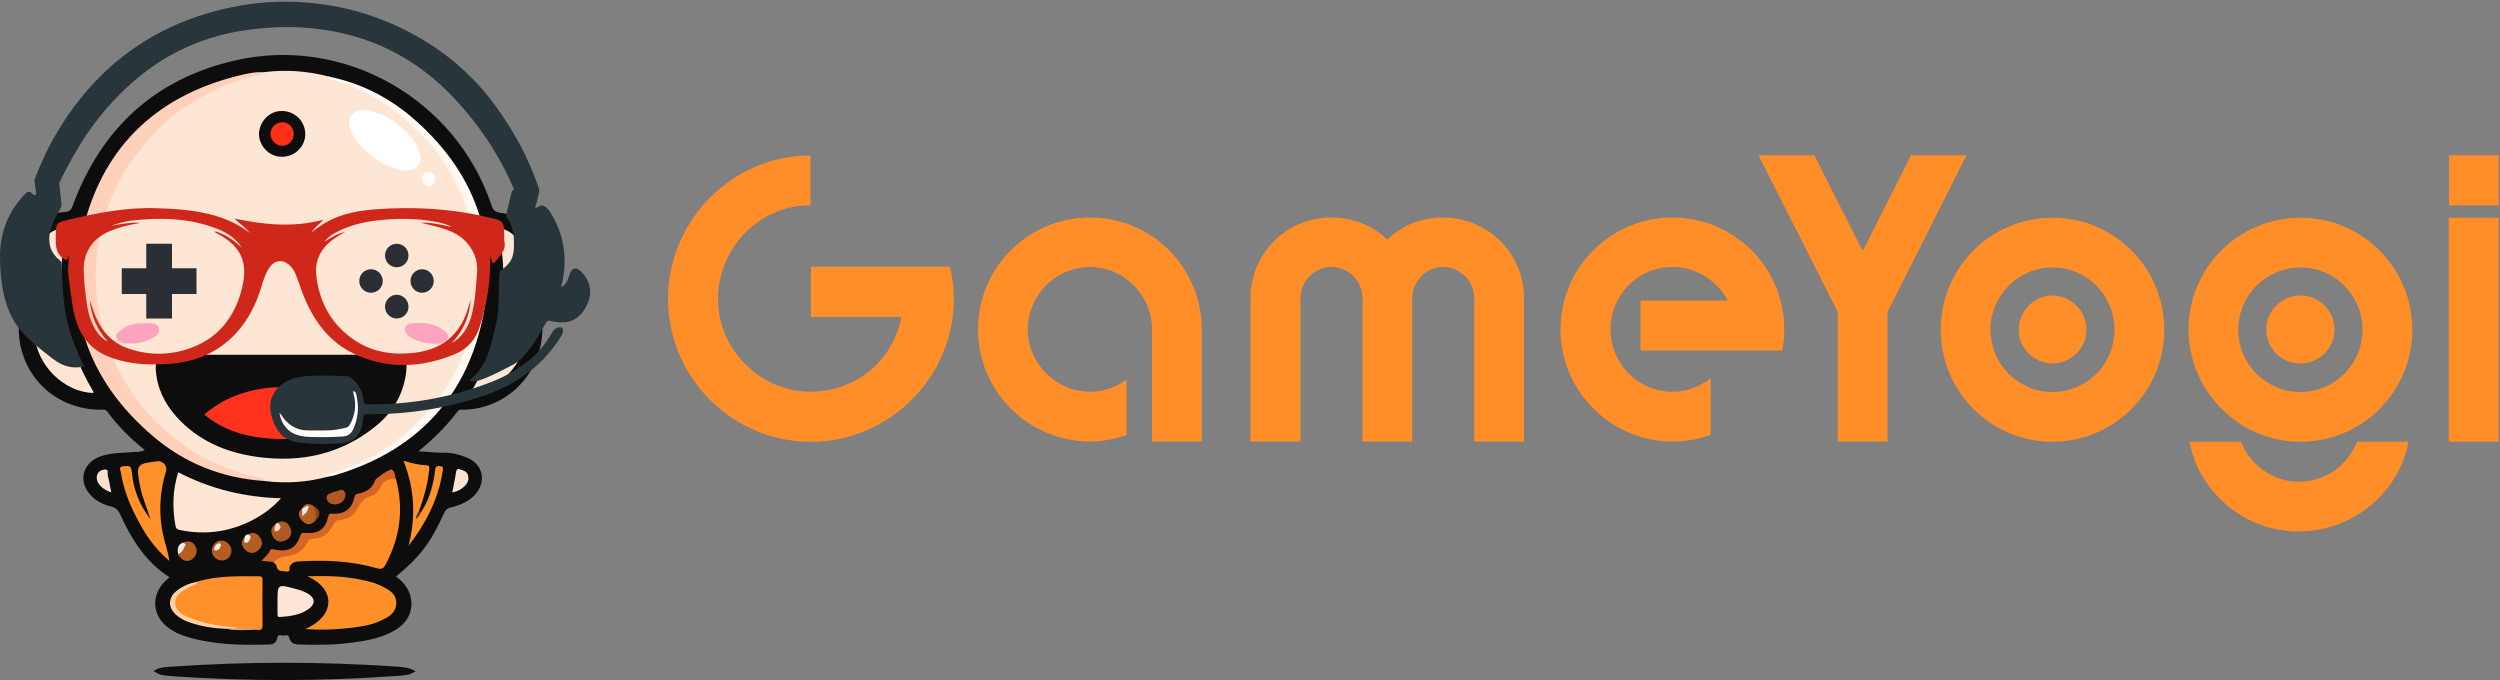<?xml version="1.0" encoding="UTF-8"?>
<svg xmlns="http://www.w3.org/2000/svg" version="1.2" viewBox="0 0 1000 272" width="1000" height="272">
  <rect x="0" y="0" width="1000" height="272" fill="#808080" stroke="none"/>
  <title>New Project</title>
  <style>
		.s0 { fill: #ff8e29 } 
		.s1 { fill: #0d0d0d } 
		.s2 { fill: #fee6d5 } 
		.s3 { fill: #ffd0ba } 
		.s4 { fill: #ff902b } 
		.s5 { fill: #fff8f3 } 
		.s6 { fill: #ff8f29 } 
		.s7 { fill: #ff902a } 
		.s8 { fill: #ff922b } 
		.s9 { fill: #d46523 } 
		.s10 { fill: #fde6d5 } 
		.s11 { fill: #ffd2a5 } 
		.s12 { fill: #b45c22 } 
		.s13 { fill: #af5a22 } 
		.s14 { fill: #b45d22 } 
		.s15 { fill: #b75d22 } 
		.s16 { fill: #f9e4d3 } 
		.s17 { fill: #b65f23 } 
		.s18 { fill: #f8e1d1 } 
		.s19 { fill: #b15922 } 
		.s20 { fill: #f2ece1 } 
		.s21 { fill: #8d401b } 
		.s22 { fill: #d3a471 } 
		.s23 { fill: #faf4ed } 
		.s24 { fill: #f0dcc9 } 
		.s25 { fill: #5f3415 } 
		.s26 { fill: #ffffff } 
		.s27 { fill: #fea3be } 
		.s28 { fill: #fefefd } 
		.s29 { fill: #f4ebe1 } 
		.s30 { fill: #f7ebe0 } 
		.s31 { fill: #ff321e } 
		.s32 { fill: #ff301a } 
		.s33 { fill: #fdfcfb } 
		.s34 { fill: #fce8e5 } 
		.s35 { fill: #cf281a } 
		.s36 { fill: #2c2e35 } 
		.s37 { fill: #28353a } 
	</style>
  <g id="Folder 1">
    <g id="TEXTS">
      <path id="Path 46" class="s0" d="m267.2 119.5c0-31 25.4-57.3 57-57.3v19.9c-20.2 0-36.6 16.6-37 36.8v0.6c0 10.7 4.5 20.3 11.9 27.1 7.3 7 16.7 10.1 25.1 10.1 1.1 0 2.2 0 3.4-0.2 16.5-1.3 30-13.5 32.9-29.7h-36.1v-20.1h55.6c1 4.3 1.5 8.6 1.5 12.7 0 3.7-0.1 11.9-4.5 22.2-2.2 5.3-5.1 10.1-8.7 14.3-10.8 13.1-27.1 20.8-43.5 20.8h-1.5c-27.1-0.4-49.8-20.2-54.9-45.7-0.8-3.5-1.1-7.1-1.2-10.8zm168.9-32.5c24.6 0 44.6 20 44.6 44.8v44.8h-19.9v-44.8c0-13.8-11.2-25-24.7-25-13.8 0-25 11.2-25 25 0 13.5 11.2 24.9 25 24.9 5.3 0 10.5-1.8 14.5-4.9v22.2c-4.5 1.6-9.5 2.6-14.5 2.6-24.9 0-44.9-20.2-44.9-44.8 0-24.8 20-44.8 44.9-44.8zm64.1 89.6v-57.4c0-17.9 14.5-32.2 32.3-32.2 8.7 0 16.7 3.2 22.4 8.9 5.8-5.7 13.6-8.9 22.3-8.9 17.9 0 32.4 14.3 32.4 32.2v57.4h-19.9v-57.4c0-6.8-5.6-12.4-12.5-12.4-6.7 0-12.3 5.6-12.3 12.4v57.4h-19.9v-57.4c0-6.8-5.6-12.4-12.5-12.4-6.7 0-12.3 5.6-12.3 12.4v57.4zm168.8-89.6c13.7 0 26 6.2 34.3 16 8.1 9.7 10.4 20.6 10.4 28.5 0 2.9-0.3 5.8-0.8 8.7h-56.7v-20h34.9c-4.3-7.9-12.4-13.4-22.1-13.4-14.1 0-24.8 11.4-24.8 25 0 13.2 10.6 24.9 24.8 24.9 5.9 0 11-2.1 15.3-5.4v22.6c-5 1.8-10 2.7-15.3 2.7-24.7 0-44.8-20.2-44.8-44.8 0-24.8 20.1-44.8 44.8-44.8zm34.4-24.9h22.3l19.4 38.3 19.3-38.3h22.2l-31.6 62.7v51.8h-19.9v-51.8z"></path>
      <path id="Path 47" fill-rule="evenodd" class="s0" d="m821 176.7c-24.8 0-44.7-20.1-44.7-44.8 0-24.8 19.9-44.8 44.7-44.8 24.7 0 44.7 20 44.7 44.8 0 24.7-20 44.8-44.7 44.8zm24.8-44.8c0-13.8-11-24.9-24.8-24.9-13.7 0-24.8 11.1-24.8 24.9 0 13.7 11.1 24.9 24.8 24.9 13.8 0 24.8-11.2 24.8-24.9zm-38.3 0c0-7.5 6.2-13.7 13.5-13.7 7.4 0 13.6 6.2 13.6 13.7 0 7.3-6.2 13.5-13.6 13.5-5.6 0-10.3-3.5-12.5-8.3-0.7-1.6-1-3.4-1-5.2zm67.9 0c0-24.8 20-44.8 44.8-44.8 24.7 0 44.7 20 44.7 44.8 0 24.8-20 44.8-44.7 44.8-18.7 0-34.3-11.4-41.2-27.4-2.3-5.5-3.6-11.2-3.6-17.4zm69.6 0c0-13.8-11.1-24.9-24.8-24.9-13.8 0-24.9 11.1-24.9 24.9 0 13.7 11.1 24.9 24.9 24.9 13.7 0 24.8-11.2 24.8-24.9zm-48.6 44.8c3.7 9.5 13 16 23.1 16 10.6 0 19.4-6.4 23.3-16h20.6c-3.9 20.8-22.8 35.9-43.9 35.9-21.4 0-39.8-15.4-43.7-35.9zm23.8-31.3c-7.6 0-13.7-6.1-13.7-13.6 0-7.5 6.1-13.6 13.7-13.6 7.5 0 13.6 6.1 13.6 13.6 0 7.5-6.1 13.6-13.6 13.6zm59.4-83.3h19.9v20h-19.9zm-0.1 25h20v89.6h-20z"></path>
    </g>
    <g id="ICON">
      <path id="Path 1" class="s1" d="m67.8 230.9c-9.7-6.2-15.3-15.4-19.8-25.3-0.8-1.6-1.7-2.5-3.5-3-3-0.7-5.8-2-8-4.3-5.6-5.7-3.5-13.4 4.1-15.9 4.3-1.4 8.7-1.2 13-1.6 1.3-0.1 2.7 0.1 4.3-0.8-5.8-4.6-10.8-9.7-15.1-15.5-0.8-0.9-1.8-0.6-2.7-0.6-19.1-0.2-33.3-15-32.6-34.1 0.2-5.1 1.6-9.9 4.2-14.3 0.9-1.5 1-2.5 0.1-4.1-7-11.5 0.6-25.9 14-26.6 2.1-0.1 2.7-0.9 3.3-2.6 11.4-30.8 32.8-50.6 64.8-58 43.7-10.1 88.4 15.3 102.7 57.9 0.6 1.9 1.4 2.7 3.5 3 12.5 1.4 19.2 15 12.8 25.9-1 1.8-1.1 3-0.1 4.8 11.8 21.2-2.9 47.3-27.1 48.1-0.9 0-1.9-0.3-2.6 0.6-4.4 5.8-9.5 10.9-15.7 16 3.8 0.2 6.9 0.6 10 0.6 3.3-0.1 6.3 0.7 9.3 1.9 6.7 2.7 8.1 9.9 3 15.2-2.5 2.5-5.7 3.9-9.1 4.7-1.6 0.3-2.4 1.1-3.1 2.6-5.3 11.7-9.6 17.3-19.1 25.1 2.8 2.1 5 4.6 5.8 8 1.3 5.3-0.8 10.1-5.9 13.3-5.5 3.4-11.7 4.4-17.9 5.2-6.8 0.9-13.6 0.9-20.5 0.7-2 0-3.6-0.4-4.2-2.7-0.4-1.8-1.9-0.6-2.8-0.9-0.8-0.2-1.8-0.4-2 1-0.2 1.6-1.4 2.5-3 2.6-11.3 0.3-22.6 0.2-33.5-3.2-2.3-0.7-4.5-1.7-6.5-3.1-7.1-4.8-7.8-13.4-1.6-19.3 0.4-0.4 0.9-0.7 1.5-1.3zm98.4 37.6c-2.6 1.8-5.4 1.7-8 1.9q-44.5 3.2-89 0.1c-5-0.4-5.7-0.7-7.8-2.1 2.5-1.7 5.4-1.6 8.1-1.8 29.4-2 58.9-2 88.4 0 2.7 0.2 5.5 0.2 8.3 1.9z"></path>
      <path id="Path 2" class="s2" d="m131.4 190.6c-8.4 2.3-16.9 2.9-25.6 1.8-1.2-1.3-2.9-0.6-4.4-1-16-3.8-29.8-11.6-41-23.6-12.5-13.2-20.2-29.1-22.3-47.4-1.7-15.3 0.6-30.1 7.1-44.2 7.6-16.6 19.3-29.3 35-38.2 7.4-4.1 15.3-7.3 23.8-8.5 0.5-0.1 0.9-0.3 1.3-0.6q13.2-1.7 26.1 1.7c2.6 1.5 5.5 1.8 8.3 2.8 18.6 7.5 32.6 20.1 42.3 37.6 5.6 10.1 8.6 20.9 9.7 32.4 1.5 15-1.3 29.2-7.6 42.7-6.4 13.9-16.1 25-28.9 33.5-6.9 4.7-14.3 8.1-22.4 10.3-0.5 0.1-1.2 0-1.4 0.7z"></path>
      <path id="Path 3" class="s3" d="m105.3 28.9c-0.4 0.8-1 1-1.8 1.2-6 1.2-11.7 3.1-17.1 5.7-10.1 4.8-19.2 11-26.6 19.6-4.7 5.4-9 11.1-12.3 17.4-3.1 6-5.4 12.4-7 19.1-1.4 5.5-2.1 11.2-2.2 16.8-0.2 7.6 0.7 15.3 2.7 22.7 2.9 11.2 8.2 21.3 15.2 30.4 6.3 8.1 14 14.4 22.7 19.7 8.1 4.8 16.7 8 25.9 9.7 0.7 0.1 1 0.6 1 1.2-16.9-1.1-32-7.1-44.7-18-26.1-22.3-36-50.7-27.6-83.9 8.4-33.3 30.9-53.3 64.3-60.8 2.5-0.5 4.9-1 7.5-0.8z"></path>
      <path id="Path 4" class="s0" d="m158.4 191.7c3.2 12 1.6 23.3-4.2 34.2-0.8 1.5-1.6 1.9-3.4 1.4-10.4-3-21-3.4-31.7-2.7-1.4 0.1-2.4 0.6-3.1 1.8-0.5 0.8 0.4 2.6-1.5 2.2-1.5-0.3-3.6 0.3-3.9-2.3-0.1-0.5-0.9-1-1.3-1.5 0.6-2.4 2.8-2.6 4.7-3 3.7-0.6 6.8-2 8.5-5.6 0.5-0.9 1.3-1.3 2.3-1.4 3.7-0.2 6.3-2 7.9-5.4 0.6-1.2 1.6-1.9 3-2.1 3.7-0.4 6-2.6 7.6-5.8 0.9-1.7 2.1-2.9 4-3.4 1.9-0.6 3.4-1.8 4.2-3.7 1-2.2 3.1-2.7 5-3.5 0.8-0.3 1.5 0 1.9 0.8z"></path>
      <path id="Path 5" class="s2" d="m37.4 157.2c-11.9-0.3-22.9-11.3-23.6-23.6-0.3-6.5 1.2-12.4 5.2-17.6 1.6-2.2 1.7-4-0.4-6.1-3.2-3.1-3.9-7-2.5-11.2 1.3-4.1 4.2-6.5 8.5-7.4 1.1-0.3 2.1-0.7 1.7 1.3-4.5 22.8-0.8 44.1 11 64 0 0.2 0 0.4 0.1 0.6zm33.9 31.7c12.9 6.7 26.4 10 41.1 10.4-4 4.5-8.6 7.5-13.6 9.8-8.4 3.8-17.2 4.8-26.3 3-1-0.2-2-0.3-2.3-1.7-1.3-7.2-1.2-14.3 1.1-21.5z"></path>
      <path id="Path 6" class="s4" d="m78.8 232.7c8.1-2.5 16.5-2.2 24.8-2.2 1.2-0.1 1.4 0.7 1.4 1.6 0 6.1-0.1 12.1 0 18.2 0 2.1-1.4 1.7-2.6 1.6-2.5-0.5-5 0.1-7.5-0.5-6.2-0.2-12.2-1.1-18-3.1-1.9-0.7-3.6-1.5-5.1-2.7-3.2-2.7-3.2-6.1-0.2-8.9 2.1-2 5-2.4 7.2-4z"></path>
      <path id="Path 7" class="s5" d="m131.4 190.6c-0.3-0.1-1-0.2-0.6-0.5 0.7-0.5 1.7-0.8 2.6-1.1 15.8-4.4 28.3-13.5 38.9-25.8 9.3-10.8 14.9-23.5 17.7-37.3 1.7-8.6 1.8-17.4 0.6-26.3-1.3-8.8-3.6-17.2-7.5-25-4.5-9.3-10.5-17.5-18.4-24.4-3.6-3.2-7.2-6.3-11.2-8.9-6.3-4.1-13.2-7.3-20.5-9.4-0.8-0.2-1.6-0.3-2.2-0.8-0.4-0.4 0.4-0.3 0.6-0.5 12.4 2.5 23.5 8 33.1 16.1 25.4 21.6 35.6 49.3 28.3 81.8-7.1 32-27.7 52.5-59.2 61.7-0.7 0.2-1.5 0.3-2.2 0.4z"></path>
      <path id="Path 8" class="s2" d="m188.2 157.2c5.2-8.8 8.8-17.6 10.9-27.1 2.7-12 3-24 0.6-36.1-0.1-0.8-0.8-1.9 0-2.5 0.6-0.5 1.6 0.1 2.4 0.4 7 3 9.2 11.9 4.2 17.6-2.8 3.4-2.8 3.4-0.3 7.1 10.3 15.2 2.7 35.5-14.9 40.1-0.8 0.2-1.5 0.3-2.9 0.5z"></path>
      <path id="Path 9" class="s6" d="m122.1 251.6c12.4-5.4 12-16.3 0.8-21.1 8-0.2 15.2-0.1 22.4 1.6 2.4 0.5 4.9 1.1 7.1 2.2 2.9 1.5 6.1 2.9 6.1 6.9-0.1 4.1-3.2 5.7-6.3 7.1-3.6 1.7-7.5 2.3-11.5 2.8-6.1 0.7-12.3 1-18.6 0.5z"></path>
      <path id="Path 10" class="s7" d="m67.8 224.4c-6.6-5.5-10.5-11.9-13.9-18.8-2.6-5.2-4.6-10.6-5.5-16.4-0.1-1-1.3-2.6 1.1-2.7 1.5-0.1 3-0.6 3.2 2.1 0.6 6.8 2.8 13 7.5 19.1-1.6-5-3.4-9-4.2-13.4-1.6-8.5-1.5-8.8 7-9.8 2.1-0.3 4.1 2 3.4 4q-4.6 15.1 0.1 30.2c0.5 1.7 0.8 3.4 1.3 5.7z"></path>
      <path id="Path 11" class="s8" d="m168.3 205c3.4-4.9 4.9-10.6 5.7-16.5 0.1-1.2 0.1-2.2 1.9-2.1 1.8 0.2 1.3 1.4 1.1 2.3-1.7 11.1-6.7 20.7-13.6 29.6 3-11.4 2.5-22.6-2-34 3.4 1 6.2 1.7 9 1.8 1.8 0.1 1.3 1.3 1.2 2.4-0.6 5.5-2.1 10.7-4 15.9-0.1 0.5-0.1 1.1-0.3 1.5 0.3-0.3 0.6-0.6 1-0.9z"></path>
      <path id="Path 12" class="s9" d="m158.4 191.7c-2.7-0.4-4.9 0.6-6.1 2.9-0.9 1.7-2 3.3-3.7 3.7-2.6 0.7-4.1 2.2-5.2 4.4-1.5 3.2-4 5.1-7.6 5.3-1.3 0.1-2.1 0.9-2.6 2-1.6 3.5-4.3 5.4-8.1 5.5-1.2 0-1.7 0.4-2.1 1.4-1.8 3.6-4.8 5.2-8.6 5.6-2 0.2-3.6 1.1-5.1 2.3-1.4-0.1-2.8-0.3-4.7-0.5 1.3-1.5 2.7-2.4 3.3-3.9 0.3-1 1-0.8 1.8-0.6 5.5 1.2 8.7-0.4 10.4-5.5 0.4-1.3 1-1.2 2-1.1 5.4 0.3 7.9-1.4 9.2-6.5 0.2-1.2 0.5-1.3 1.6-1.2 4.8 0.3 7.8-1.9 8.8-6.4 0.3-1.2 0.6-1.5 1.8-1.7 3.1-0.6 5.5-2.1 6.6-5.4 0.3-0.8 5.9-4.5 6.5-4.2 1.6 0.8 1.3 2.6 1.8 3.9z"></path>
      <path id="Path 13" class="s10" d="m111 240.7c0-7.1 0-7.1 7-5.2 1.9 0.5 3.7 1 5.4 2.1 2.6 1.6 2.8 3.9 0.3 5.8-3.4 2.6-7.5 3.1-11.6 3.4-1 0.1-1.1-0.5-1.1-1.2q0-2.5 0-4.9z"></path>
      <path id="Path 14" class="s11" d="m78.8 232.7c-0.1 1.7-1.8 1.4-2.7 1.9-2.7 1.7-6.2 2.9-6 6.7 0.3 3.8 3.8 5 6.9 6.2 5.7 2.2 11.7 3 17.7 3.5-1.2 1.4-2.7 0.5-4 0.5-5.4-0.1-10.6-1-15.6-2.8-1.7-0.7-3.3-1.5-4.7-2.8-3.3-2.9-3.2-6.9 0.3-9.6 2.4-1.9 5.1-3 8.1-3.6z"></path>
      <path id="Path 15" class="s12" d="m88.7 224.2c-2.1 0-3.9-1.8-4-3.8-0.1-2.2 1.8-4.3 3.9-4.2 2.2 0.1 4 2 4 4.2-0.1 2.2-1.8 3.8-3.9 3.8z"></path>
      <path id="Path 16" class="s13" d="m110.9 209.1c2.4-1.2 4.2-0.3 5.2 2 0.8 1.9 0.4 3.8-1.6 4.9-2 1.1-3.9 0.8-5.1-1-1.2-2-1.4-4 1-5.5 0.6 0.2 0.1 1.4 0.7 1.1 0.5-0.2 0-1-0.2-1.5z"></path>
      <path id="Path 17" class="s14" d="m99.2 213.8c2.3-1.4 3.9-0.3 5 1.5 1.1 1.8 0.6 3.5-1 4.9-1.6 1.3-3.5 1.3-4.9-0.1-1.6-1.4-2.3-3.3-0.5-5.2 0.4 0.1 0.6 0.9 1.1 0.5 0.5-0.4 0.3-1.1 0.3-1.6z"></path>
      <path id="Path 18" class="s15" d="m72.7 217.2c2.6-1.2 4.5-0.7 5.5 1.4 1 1.8 0.3 4.1-1.5 5.2-2.2 1.2-4.1 0.5-5.5-2.2 0.6-1.4 2.3-2.4 1.5-4.4z"></path>
      <path id="Path 19" class="s16" d="m180.9 197c0.6-2.9 1.1-5.7 1.6-8.5 0.2-0.8 0.5-1.1 1.4-0.8 1.5 0.5 3.2 0.9 3.4 2.9 0.3 1.5-0.4 2.8-1.5 3.9-1.3 1.2-2.8 2.1-4.9 2.5z"></path>
      <path id="Path 20" class="s17" d="m120.9 203.4c0.9-2.1 2.4-2 4.1-1.3 2.4 2.4 2.6 3.1 1 6.3-1.8 1.9-3.7 1.6-5.2-0.2-1.4-1.5-2-3.3 0.1-4.9q0.2 0.2 0.4 0.5c0.2 0.4 0.1 0.9 0.2 1.4 0.2-0.3 0.4-0.6 0.5-0.9 0.5-1.3-0.9-0.4-1.1-0.9z"></path>
      <path id="Path 21" class="s18" d="m44.5 197c-1.8-0.7-3.1-1.4-4.2-2.5-1.1-1.1-1.7-2.4-1.6-3.9 0.3-1.9 1.7-2.7 3.3-2.8 1.6-0.2 0.9 1.5 1.1 2.4 0.6 2.1 0.9 4.3 1.4 6.8z"></path>
      <path id="Path 22" class="s19" d="m134.2 201.8c-1.6-0.1-3.1-0.6-3.5-2.2-0.5-1.9 1.3-2.1 2.4-2.7 0.3-0.2 0.7-0.2 1.1-0.3 1.1 0 2.3-1.4 3.4-0.2 0.8 0.9 0.7 2 0.2 3-0.7 1.6-2.1 2.2-3.6 2.4z"></path>
      <path id="Path 23" class="s20" d="m72.7 217.2c1.1-0.1 1.9 0.4 1.2 1.4-0.7 1.2-1.2 2.6-2.7 3-0.2-1.7-0.3-3.3 1.5-4.4z"></path>
      <path id="Path 24" class="s21" d="m126 208.4c0.6-2.2 0.5-4.4-1-6.3 3.3 1.6 3.7 4 1 6.3z"></path>
      <path id="Path 25" class="s22" d="m90.7 251.5c1.3-0.5 2.8 0.3 4-0.5 2.5 0.7 5.2 0 7.7 0.9-3.9 0.1-7.9 0.5-11.7-0.4z"></path>
      <path id="Path 26" class="s23" d="m99.2 213.8c1.3 0.5 1.2 1.3 0.6 2.2-0.4 0.6-0.9 1.3-1.6 1.1-1.1-0.4-0.1-1.5-0.4-2.2 0.3-0.6 0.6-1.2 1.4-1.1z"></path>
      <path id="Path 27" class="s24" d="m110.9 209.1c1.7 1 1.7 2.3 0.2 3.2-1.1 0.6-1.4 0-1.3-0.9 0-0.6 0.4-1.2 0.6-1.9q0.2-0.2 0.5-0.4z"></path>
      <path id="Path 28" class="s25" d="m168.3 205c-0.3 1-0.9 1.9-2 2.7 0.1-1.4 0.7-2.4 1.3-3.3q0.3 0.3 0.7 0.6z"></path>
      <path id="Path 29" class="s1" d="m112.2 141.9q22.1 0 44.2 0c5 0 6.7 1.7 6.1 6.8-1.1 9-5.4 16.4-12.5 22-13.7 11-29.6 14.4-46.8 12.1-12.6-1.7-23.9-6.4-32.7-16.2-4.8-5.4-7.8-11.6-8.2-19-0.2-3.9 1.4-5.7 5.4-5.7q22.2 0 44.5 0z"></path>
      <path id="Path 30" class="s26" d="m146.6 44c4.6 0.8 9.4 2.9 13.4 6.5 3.2 2.8 6.3 5.7 7.7 10.1 0.8 2.2 0.9 4.3-0.6 5.9-1.5 1.4-3.6 2.1-5.9 1.7-3.8-0.8-7.5-2.1-10.7-4.5-4.2-3-8.1-6.4-10.2-11.4-2-5 0.2-8.4 6.3-8.3z"></path>
      <path id="Path 31" class="s1" d="m113.1 44.4c5.2 0.2 9.2 4.5 9 9.6-0.2 5.1-4.7 9-9.9 8.7-4.8-0.2-8.8-4.7-8.6-9.4 0.3-5.1 4.6-9.2 9.5-8.9z"></path>
      <path id="Path 32" class="s27" d="m168.1 129.2c3.6-0.1 6.9 1 9.7 3.2 2.1 1.5 1.9 3.2-0.3 4.4-3.3 1.8-12.5-0.1-14.8-3.2-1.4-1.8-0.8-3.6 1.4-4.1 1.3-0.3 2.7-0.2 4-0.3zm-110.3 0.1q0.8-0.1 1.7 0c1.6 0 3.5 0 4 1.9 0.6 2.1-1 3.1-2.5 4-3.4 1.9-7.2 2.5-11.1 2.2-1.5-0.2-2.7-0.9-3.3-2.4-0.6-1.4 0.8-2 1.6-2.7 2.7-2.6 6-3.1 9.6-3z"></path>
      <path id="Path 33" class="s28" d="m171.7 74.7c-1.6-0.5-2.7-1.3-2.8-3-0.1-1.7 0.8-2.7 2.5-2.8 1.6 0 2.5 0.8 2.7 2.3 0.2 1.9-1.1 2.7-2.4 3.5z"></path>
      <path id="Path 34" class="s29" d="m88.4 218.1c-0.3 1-0.8 2-2 2.1-0.5 0.1-0.9-0.3-0.7-0.9 0.2-1 0.8-1.7 1.8-2 0.5-0.2 0.8 0.2 0.9 0.8z"></path>
      <path id="Path 35" class="s30" d="m120.9 203.4c1.1-0.4 3.7-2.8 1.9 1.2-0.3 0.8-1.5 1.1-1.9 2.1q0-1.7 0-3.4z"></path>
      <path id="Path 36" class="s31" d="m81.7 165.8c7-6 14.8-9.1 23.5-10.4 12.8-1.8 24.6 0.8 35.3 8.3 2.7 1.9 2.7 2 0.1 3.9-10.7 7.2-22.6 8.9-35.1 7.6-8.7-0.9-16.7-3.5-23.8-9.4z"></path>
      <path id="Path 37" class="s32" d="m112.9 48.9c2.5-0.1 4.5 2 4.6 4.6 0 2.7-2.1 4.9-4.7 4.8-2.4 0-4.5-2.2-4.6-4.6-0.1-2.6 2.1-4.8 4.7-4.8z"></path>
      <path id="Path 38" class="s33" d="m125.8 163.4q-4.2 0-8-1.9c-0.8-0.3-1.7-0.7-1.6-1.8 0.2-1.1 1.2-1.1 2-1.1q5.2-0.5 9.8 1.7c0.9 0.4 2 0.8 1.9 1.9-0.2 1.1-1.4 1.1-2.4 1.2-0.5 0-1.1 0-1.7 0z"></path>
      <path id="Path 39" class="s34" d="m131.9 164.5c-0.7-0.2-1.1-0.5-1.1-1.2 0-0.8 0.5-1.2 1.3-1.1 0.7 0.1 1 0.6 0.9 1.2-0.1 0.7-0.5 1-1.1 1.1z"></path>
      <path id="Path 40" fill-rule="evenodd" class="s35" d="m27.6 102.3c-0.1 0.2-0.3 0.4-0.4 0.7-0.4 1.2-0.6 1.3-1.9 0.4-3.3-2.4-3-5.8-3-9.2 0.1-5.1 0.1-5.1 5-6.3 11.8-2.8 23.6-5.1 35.8-4.6 9.3 0.3 18.6 1 27.4 4.5 3.4 1.4 6.5 3.1 9.4 5.4-1.7-2.2-4.1-3.8-6.2-5.8 11.8 2.5 23.6 3.7 35.6 0.5-1.4 1.7-3.2 2.8-4.7 5 2.3-1.7 4.2-3.1 6.3-4.2 6.1-3.4 12.8-4.5 19.6-5 14.9-1.1 29.7-0.3 44.3 3.1 6.9 1.5 6.9 1.6 6.9 8.7 0 0.3-0.1 0.5 0 0.8 1 3.9-1.9 6.1-3.8 8.6-0.6 0.7-0.9 0.2-1.1-0.3q-0.4-1.1-0.7-2.2c0.2 9.7-1.3 19.1-4.2 28.3-1.6 5-4.9 8.9-9.8 10.9-13.5 5.6-27.2 6.2-40.5-0.1-10.5-5-16.7-14-20.7-24.6-0.8-2.2-1.5-4.4-2.4-6.6-0.6-1.8-1.6-3.3-3-4.5-2.6-2.1-5.6-1.7-7.5 0.9-1.7 2.4-2.6 5.1-3.4 7.9-2.1 6.9-5.2 13.3-10.2 18.7-7.3 7.9-16.6 11.6-27.1 12.3-5.7 0.3-11.4 0.3-17-0.9-12.9-2.7-18.9-8.9-21.2-22-0.7-4.5-1.3-8.9-1.8-13.4-0.3-2.3 0.3-4.6 0.3-7zm110.5-9.5c-0.9 0.5-1.8 1-2.7 1.5-5.9 3.6-9.6 8.5-8.9 15.7 1.2 11.1 6.2 20 15.5 26.2 7.5 4.9 15.9 6 24.6 4.8 10.9-1.5 17.8-7.7 20.8-18.3q0.5-1.5 0.9-3.1c-0.4 6.8-2.9 12.8-7.7 17.7 4.4-2.5 6.7-6.4 8-11.1 1.5-5.5 1.7-11.1 2.2-16.7 0.4-4.3-0.7-8.1-3.3-11.5-2.8-3.7-6.7-5.5-10.9-6.8-2.7-0.8-5.5-1.4-8.3-2.1 4.2-0.2 8.3 0.8 12.4 1.7-1.7-1-3.6-1.5-5.5-1.9-8.2-1.7-16.4-1.6-24.7-0.7-5.5 0.7-10.8 2-15.8 4.6-2.3 1.2-4.1 2.6-4.9 3.9 2.6-1.7 5.2-3.3 8.3-3.9zm-82-3.7c-0.8 0.2-1.6 0.4-2.4 0.5-3.4 0.7-6.7 1.5-9.9 2.9-7 3-10.6 8.6-10.3 16.2q0.2 5.2 0.9 10.3c0.5 4.6 1.4 9 3.9 13 1.2 2.1 3.1 3.9 4.7 4.5-4.3-4.8-6.5-10.2-7.1-16.4 0.6 1.4 1 2.9 1.5 4.4 2.5 7 6.7 12.4 13.9 14.9 8.5 2.9 17.1 2.8 25.5-0.4 10.4-3.9 16.7-11.9 19.6-22.2 2.9-10.4 1.4-17.7-9.7-23.5-0.3-0.1-0.8-0.2-0.6-0.8 4.1 1.3 7.6 3.6 10.7 6.7-2.3-3.7-5.8-6-9.7-7.6-11.4-4.5-23.2-4.7-35.1-3.3-1.3 0.2-2.7 0.5-4 0.9-1.2 0.3-2.4 0.7-3.7 1.1 3.9-0.7 7.8-1.4 11.8-1.2z"></path>
      <path id="Path 41" class="s36" d="m58.5 97.5h10.3v29.9h-10.3zm-9.8 9.8h29.9v10.3h-29.9zm110-0.4c-2.6 0-4.7-2.1-4.7-4.7 0-2.6 2.1-4.7 4.7-4.7 2.6 0 4.7 2.1 4.7 4.7 0 2.6-2.1 4.7-4.7 4.7zm-10.3 10.2c-2.6 0-4.7-2.1-4.7-4.7 0-2.6 2.1-4.7 4.7-4.7 2.6 0 4.7 2.1 4.7 4.7 0 2.6-2.1 4.7-4.7 4.7zm20.4 0c-2.5 0-4.6-2.1-4.6-4.7 0-2.6 2.1-4.7 4.6-4.7 2.6 0 4.7 2.1 4.7 4.7 0 2.6-2.1 4.7-4.7 4.7zm-10.1 10.3c-2.6 0-4.7-2.1-4.7-4.7 0-2.6 2.1-4.8 4.7-4.8 2.6 0 4.7 2.2 4.7 4.8 0 2.6-2.1 4.7-4.7 4.7z"></path>
      <path id="Path 42" class="s37" d="m33.1 146.7c-5.6 1-9.2-0.9-13.3-4.2-3.4-2.7-8.8-6.7-12.3-11.3-5.8-7.7-7.4-17.7-7.5-28q-0.2-15.3 10.5-26.1c0.4-0.4 1-0.5 1.6-0.3q0.3 0.2 0.5 0.5 0.7 0.8 1.3 0.8c0.4 0 0.6-0.4 0.6-0.9l-0.7-5.2q2.1-5.4 4.5-10.5 1.6-3.3 3.3-6.4l0.2 0.2c0.4 0.3 0.7 0.8 0.8 1.2q0.5 2.8 0.6 5.7 0 0.1 0.1 1.4 0.2 1.4-1.4 1.6c-0.6 0.1-1.2 0.6-1.3 1.3q-0.9 5.1 2.3 6c0.4 0.1 0.7 0.3 0.8 0.6q0 0.1 0 0.2l0.9 8.4c0 0.6-0.1 1.2-0.4 1.7q-3.1 4.9-4.1 9-1.7 7.4 3.9 11.8c0.3 0.3 0.6 0.8 0.6 1.2q0.2 5.5 0.6 11c0.3 4.7 0.8 8 1.4 10.8 1.7 7.7 3.1 10.5 6.2 17.8 0.5 1.2 1 1.5 0.3 1.7zm201.8-25q-4.3 9.5-15 6.6c-0.5-0.1-1.1 0.1-1.4 0.6-3.2 5.5-7.7 14-13.3 17-6.4 3.3-13.5 7-16.5 6.7q-1.2-0.4-0.2-1.2c6.7-4.9 8.4-15.6 10.2-23 1.2-4.8 0.6-14.6 1.1-19.2 0-0.5 0.3-1 0.8-1.3q3.8-2.5 4.6-6 0.6-2.3 0.3-7-0.2-4.2-2.7-7.8c-0.3-0.4-0.4-0.9-0.3-1.3l2.2-9.1c0.1-0.4 0.5-0.7 0.9-0.8q0.1 0 0.1 0 1.1-0.1 2.2 0.2c0.4 0.2 0.8 0 0.9-0.4q0.4-1.6 0.6-3.3 0-0.2 0.3-1.4 0.4-1.9-2-2c-1-0.1-1.7-1-1.5-1.9l1.4-9.9q4.8 9 8.1 18.8-0.4 2.2-0.9 4.3-0.1 0.6-0.4 1.3-1.2 2.6 1.5 0.9c0.4-0.3 0.9-0.3 1.3-0.2q0.3 0.1 0.6 0.3 1.2 0.6 2 1.8 8.8 13.7 4.8 29.9-0.2 0.8 0.4 0.3 1.8-1.4 2.5-3.8 1.7-6 5.6-1.5 4.8 5.6 1.8 12.4z"></path>
      <path id="Path 43" fill-rule="evenodd" class="s37" d="m225.2 132.5q-0.1 0.9-0.8 2.1-10.2 16.3-29.8 23.3-22.6 8-48 7.8c-0.7 0-1.3 0.5-1.3 1.2q-0.5 9.4-8.1 10.4-1 0.1-8.2 0.3-3.6 0-8.2-0.4-4-0.3-6.9-2.2-2.6-1.7-4.2-5.5-4.7-11 4.5-16.7 3.8-2.3 10.2-2.5 7.2-0.2 14.5 0.2c0.5 0 1 0.2 1.3 0.5q4.9 3.6 5.3 9.9c0.1 0.5 0.4 0.8 0.8 0.8q25.4 0.5 49.2-8.5 11.2-4.2 18.7-11.4 3.6-3.4 7.2-9.6c0.3-0.4 0.6-0.7 1.1-0.9q2.9-1.2 2.7 1.2zm-82.8 24.8c-0.1-0.3-0.3-0.6-0.6-0.7q-0.8-0.6-0.4 0.9 1.9 6.8-1.7 12.7c-0.3 0.4-0.7 0.7-1.2 0.8q-4 1.1-8.1 1.2-6.8 0.1-8.8-0.1-5.5-0.7-8.9-5.8-1.3-1.9-0.6 0.3 1.2 4.3 4.8 6.5 2.5 1.5 7.4 1.7 6.4 0.2 12.9-0.2 2.9-0.2 4.1-2.9 3.1-6.8 1.1-14.4z"></path>
      <path id="Path 44" class="s26" d="m139.7 170.2q3.6-5.9 1.7-12.7-0.4-1.5 0.4-0.9c0.3 0.1 0.5 0.4 0.6 0.7q2 7.6-1.1 14.4-1.2 2.7-4.1 2.9-6.5 0.4-12.9 0.2-4.9-0.2-7.4-1.7-3.6-2.2-4.8-6.5-0.7-2.3 0.6-0.3 3.4 5.1 8.9 5.8 2 0.2 8.8 0.1 4.1-0.1 8.2-1.2c0.4-0.1 0.8-0.4 1.1-0.8z"></path>
      <path id="Path 45" class="s37" d="m218.5 85.5l-8.3 1q-0.3-0.3-0.3-0.8-2.3-5.5-4.2-9.8-1.2-2.7-2.2-4.9-8-16.7-20.9-30.7-23.5-25.7-58-29-11.1-1.1-23.5 0.4-29 3.3-50.3 23.2-11.6 10.8-19.7 24.5-4.1 6.9-7.4 13.7-5.5 11.5-8.7 22.7l-0.3 0.9q-3.9-0.1-7.9-0.2 2-10.1 5.3-19.7 0.3 0.2 0.5 0.5 0.7 0.8 1.3 0.8c0.4 0 0.6-0.4 0.6-0.9l-0.7-5.2q2.1-5.4 4.5-10.5 1.6-3.3 3.3-6.4 2.3-4.1 4.9-8 24.8-36.6 68.7-44.7 8.2-1.5 16.4-1.7 32.5-0.6 60 16.7 15.7 9.9 27 25.5 5 6.9 9 14.3 4.8 9 8.1 18.8-0.4 2.2-0.9 4.3-0.1 0.6-0.4 1.3-1.2 2.6 1.5 0.9c0.4-0.3 0.9-0.3 1.3-0.2q0.3 0.1 0.6 0.3 0.4 1.4 0.7 2.9z"></path>
    </g>
  </g>
</svg>
